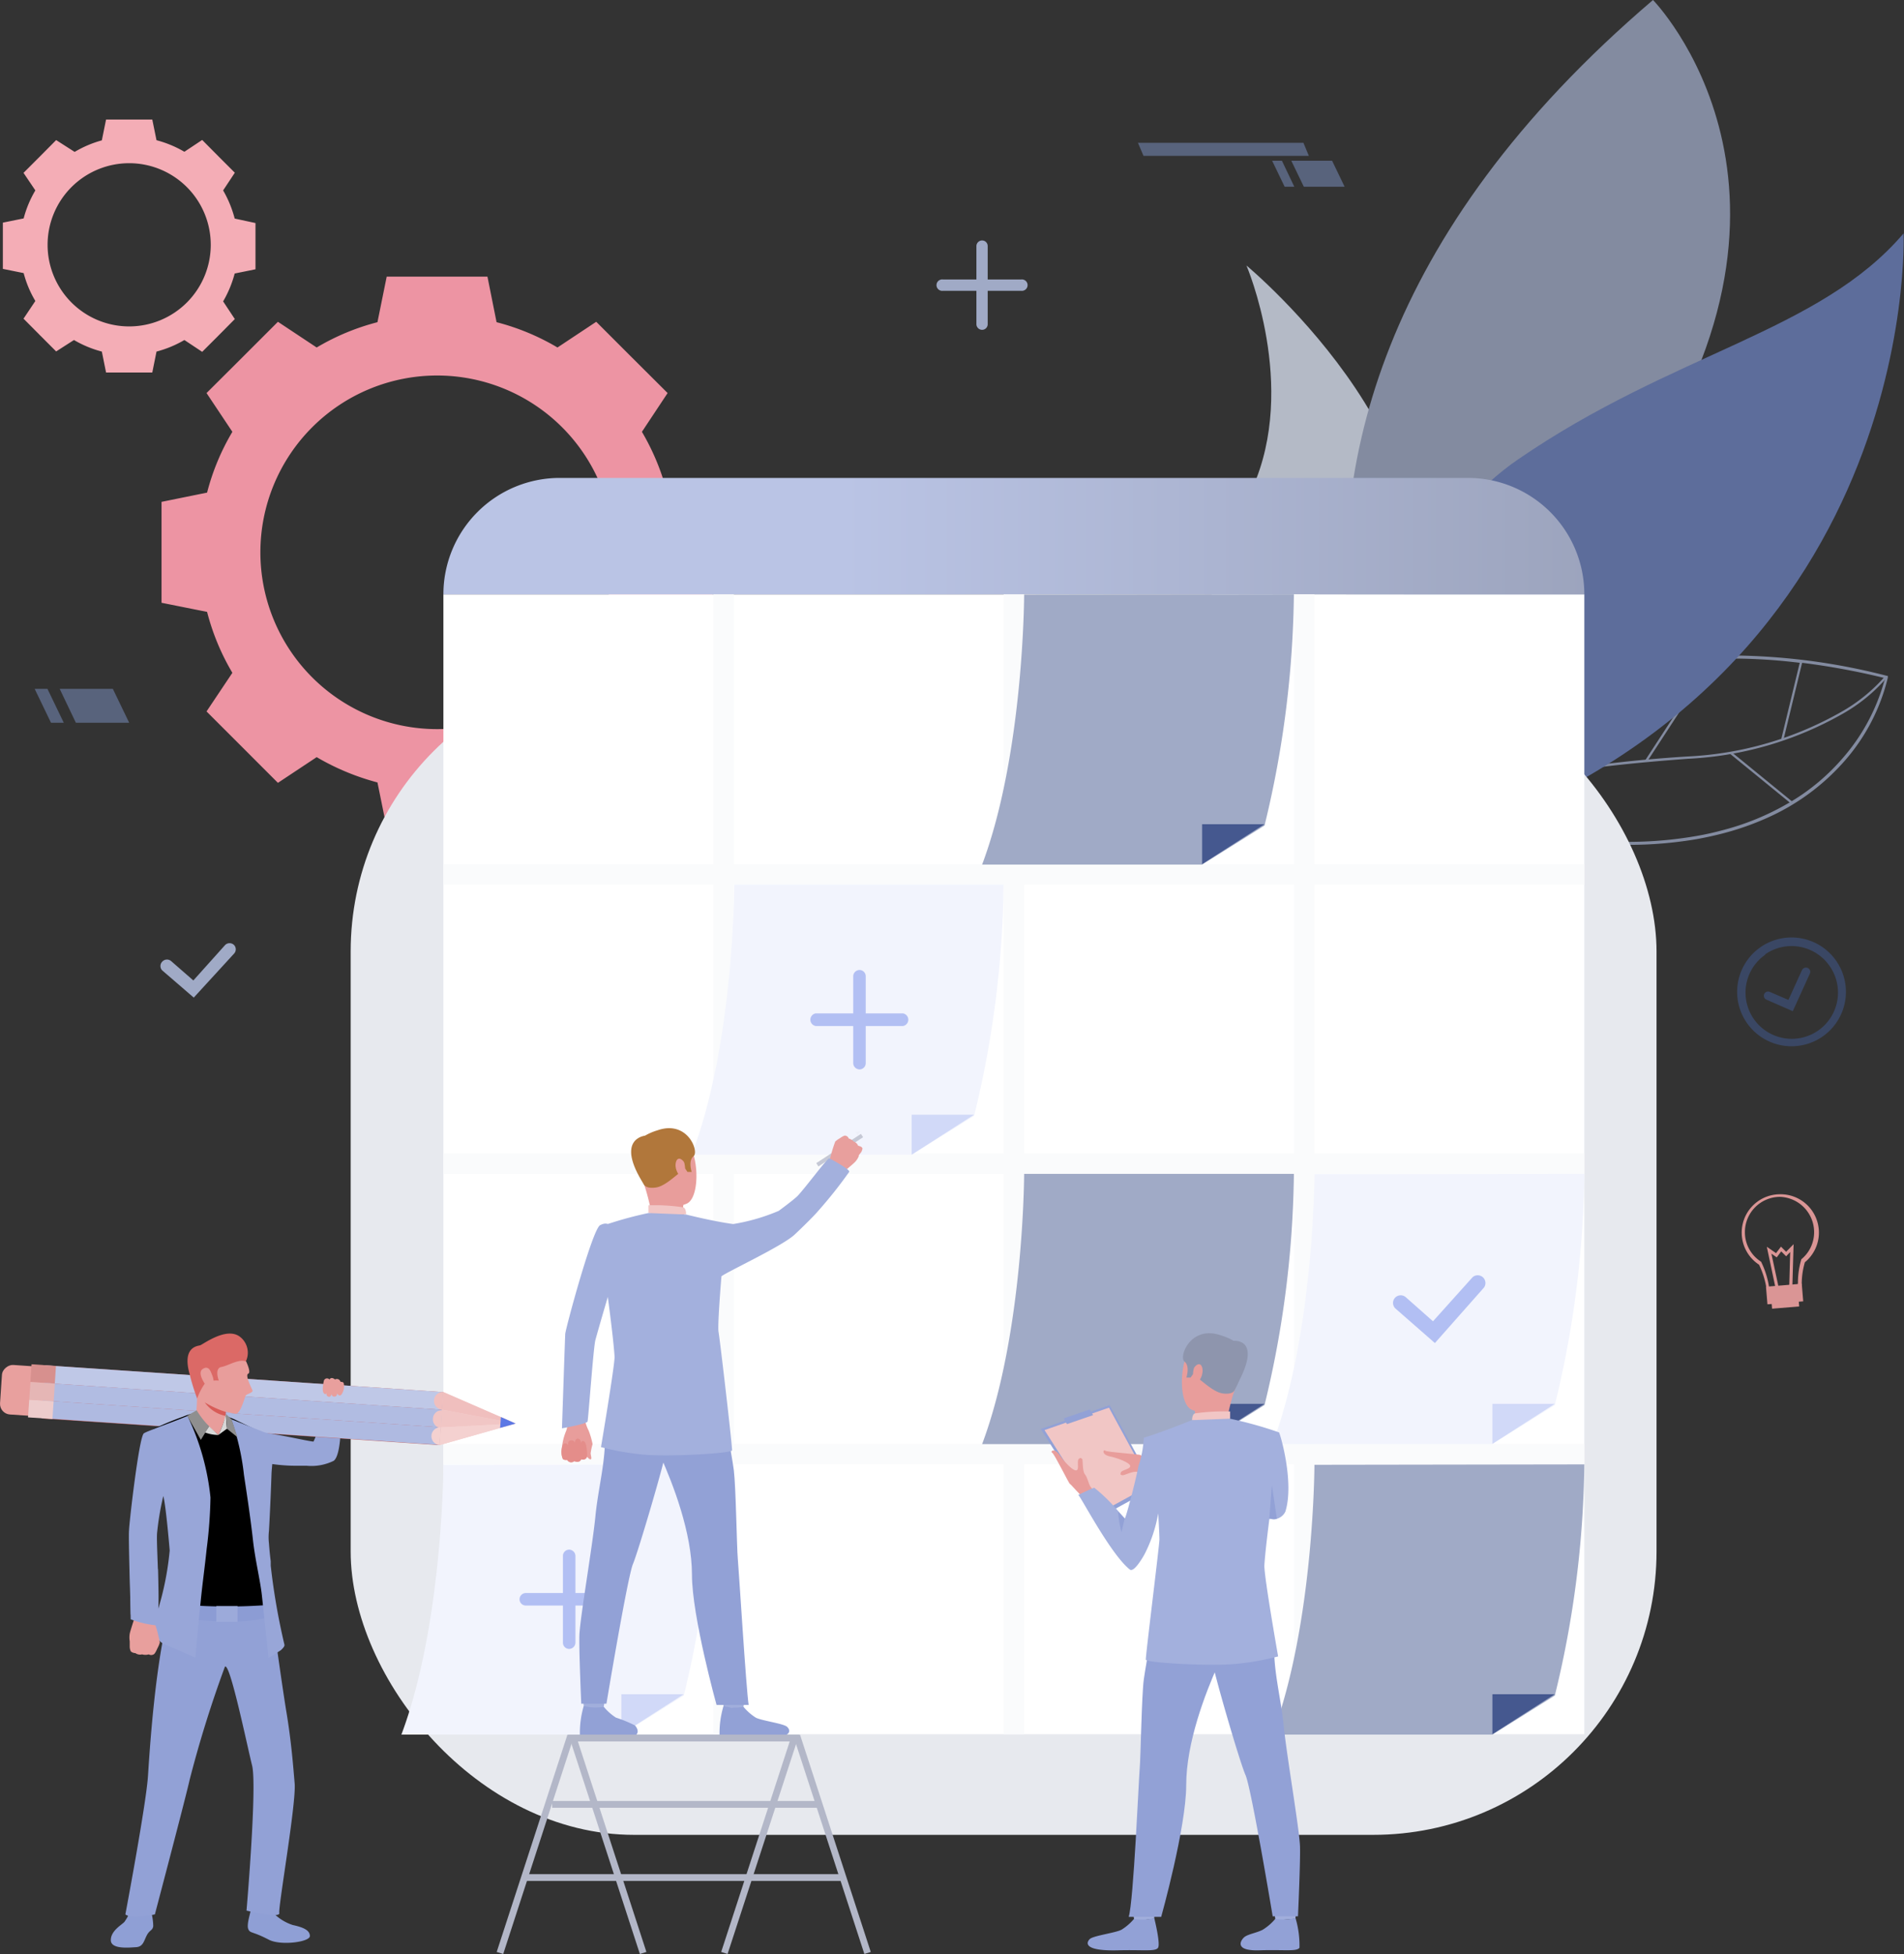 <?xml version="1.0" encoding="UTF-8"?> <svg xmlns="http://www.w3.org/2000/svg" xmlns:xlink="http://www.w3.org/1999/xlink" viewBox="0 0 140.03 143.67"><rect x="0" y="0" width="140.03" height="143.67" fill="#333333" stroke="none"/><defs><linearGradient id="linear-gradient" x1="138.92" y1="39.42" x2="62" y2="39.42" gradientUnits="userSpaceOnUse"><stop offset="0" stop-color="#9097ad"></stop><stop offset="1" stop-color="#bac4e5"></stop></linearGradient></defs><title>join-partners</title><g id="Layer_2" data-name="Layer 2"><g id="Layer_1-2" data-name="Layer 1"><g><g><rect x="118.99" y="52.02" width="9.19" height="0.17" transform="translate(12.44 127.17) rotate(-56.9)" fill="#838ba0"></rect><path d="M135.37,52.37a25.28,25.28,0,0,1-11.23,3.25,98.68,98.68,0,0,0-12.79,1.61,30.46,30.46,0,0,0-10.06,3.66l.09.14c5.69-3.58,15.16-4.68,22.77-5.24a25.47,25.47,0,0,0,11.32-3.28,12.26,12.26,0,0,0,3.31-2.7l-.13-.1A12.34,12.34,0,0,1,135.37,52.37Z" fill="#838ba0"></path><path d="M138.73,49.68a46.67,46.67,0,0,0-13.27-1.46,34,34,0,0,0-6.08.82l-.47.12c-1,.24-1.91.53-2.84.86a27.8,27.8,0,0,0-7.51,4.09c-.41.31-.8.63-1.19,1l-.73.64c-.56.52-1.09,1-1.58,1.57l-.34.36a30.49,30.49,0,0,0-2,2.4l-.23.32-.41.58c-.45.66-.85,1.29-1.19,1.87l-.28.5-.25.45a24.62,24.62,0,0,0-1.74,3.93l-.14.46.29-.38A11.11,11.11,0,0,1,102.92,65l.09,0,.86-.36c.61-.24,1.31-.49,2.1-.73.45-.14.94-.28,1.46-.41a40.27,40.27,0,0,1,4.76-.9,59.12,59.12,0,0,1,7.59-.48,30,30,0,0,0,5-.42c.71-.13,1.4-.28,2.07-.46a20.44,20.44,0,0,0,3.06-1.08,16.43,16.43,0,0,0,5.75-4.21,14.38,14.38,0,0,0,3.18-6.12V49.7Zm-3.24,6.1a15.5,15.5,0,0,1-3.72,3.13l-.15.09a19.09,19.09,0,0,1-5,2.06c-.6.16-1.22.3-1.87.41a29.41,29.41,0,0,1-4.94.43,59.72,59.72,0,0,0-7.59.48c-1,.12-1.91.27-2.8.45-.68.13-1.33.28-2,.44s-1,.26-1.45.4c-.77.23-1.5.49-2.2.77l-.86.37-.16.07A13.17,13.17,0,0,0,99,67.35a26.22,26.22,0,0,1,1.59-3.5c.07-.14.15-.28.23-.42l.35-.6c.31-.53.67-1.1,1.07-1.7.21-.31.44-.62.67-.94l.23-.31a30.48,30.48,0,0,1,2-2.35l.22-.23c.46-.49,1-1,1.48-1.45l.61-.55c.34-.29.69-.58,1.06-.87A27.08,27.08,0,0,1,112.12,52,27.93,27.93,0,0,1,116,50.27a28.67,28.67,0,0,1,3.53-1.05,33.68,33.68,0,0,1,5.8-.8l.61,0h.2l1.18,0a41.63,41.63,0,0,1,5.09.32l.17,0a52.48,52.48,0,0,1,6,1.11l.05,0c0,.05,0,.14-.06.25A14.49,14.49,0,0,1,135.49,55.78Z" fill="#838ba0"></path><g><path d="M91.67,19.52s3.8,8.86.44,16.37C85,51.83,90.38,49.78,90.38,49.78S95,60.43,102.28,47.4,91.67,19.52,91.67,19.52Z" fill="#b4bac6"></path><path d="M107.44,69.3s-3.43-10.87,12.3-33S121.57,0,121.57,0C81,34.6,107.44,69.3,107.44,69.3Z" fill="#838ba0"></path><path d="M111.6,33.81c-11.5,7.92-16.88,31.27-9,29.1C141.43,52.21,140,17.16,140,17.16,133.78,24.45,123.1,25.89,111.6,33.81Z" fill="#5d6d9b"></path></g><rect x="128.79" y="51.41" width="5.97" height="0.17" transform="translate(50.7 167.45) rotate(-76.38)" fill="#838ba0"></rect><rect x="129.45" y="54.3" width="0.17" height="5.78" transform="translate(3.33 121.39) rotate(-50.78)" fill="#838ba0"></rect></g><path d="M49.06,36.22a17.42,17.42,0,0,0-1.85-4.47L49.1,28.9l-2.63-2.62-2.62-2.62L41,25.55a17.17,17.17,0,0,0-4.48-1.86l-.67-3.35H28.44l-.68,3.35a17.1,17.1,0,0,0-4.47,1.86l-2.85-1.89-2.62,2.62L15.19,28.9l1.9,2.85a17.1,17.1,0,0,0-1.86,4.47l-3.35.68v7.42l3.35.67a17.17,17.17,0,0,0,1.86,4.48l-1.9,2.84,2.63,2.63,2.62,2.62,2.85-1.89a17.81,17.81,0,0,0,4.47,1.86l.68,3.34h7.42l.67-3.34A17.88,17.88,0,0,0,41,55.67l2.84,1.89,2.62-2.62,2.63-2.63-1.89-2.84A17.49,17.49,0,0,0,49.06,45l3.35-.67V36.9ZM32.15,53.61a13,13,0,1,1,13-13A13,13,0,0,1,32.15,53.61Z" fill="#ed94a3"></path><path d="M17.26,16.07A8.28,8.28,0,0,0,16.41,14l.86-1.3-1.2-1.2-1.2-1.21-1.31.87a8.06,8.06,0,0,0-2.05-.85L11.2,8.79H7.8l-.31,1.53a8.06,8.06,0,0,0-2,.85L4.13,10.3l-1.2,1.21-1.2,1.2L2.6,14a8,8,0,0,0-.86,2.06l-1.53.31v3.4l1.53.31a7.88,7.88,0,0,0,.86,2.05l-.87,1.3,1.2,1.21,1.2,1.2L5.44,25a8.06,8.06,0,0,0,2.05.85l.31,1.54h3.4l.31-1.54A8.06,8.06,0,0,0,13.56,25l1.31.87,1.2-1.2,1.2-1.21-.86-1.3a8.22,8.22,0,0,0,.85-2.05l1.53-.31v-3.4ZM9.5,24a6,6,0,1,1,6-6A6,6,0,0,1,9.5,24Z" fill="#f4adb6"></path><rect x="25.79" y="49.11" width="96.04" height="85.79" rx="20.84" ry="20.84" transform="translate(147.62 184.02) rotate(180)" fill="#e7e9ee"></rect><rect x="32.61" y="43.7" width="83.91" height="83.81" transform="translate(149.13 171.21) rotate(180)" fill="#fff"></rect><path d="M32.61,43.7h83.91A8.56,8.56,0,0,0,108,35.14H41.17a8.56,8.56,0,0,0-8.56,8.56Z" fill="url(#linear-gradient)"></path><g><path d="M72.23,24.25a.42.42,0,0,1-.42-.42V18.1a.42.42,0,0,1,.42-.42.41.41,0,0,1,.41.42v5.73A.41.41,0,0,1,72.23,24.25Z" fill="#a0aac6"></path><path d="M75.09,21.38H69.36a.42.42,0,1,1,0-.83h5.73a.42.42,0,1,1,0,.83Z" fill="#a0aac6"></path></g><g><rect x="52.46" y="43.7" width="1.51" height="83.81" fill="#fafbfc"></rect><rect x="73.81" y="64.96" width="1.51" height="83.91" transform="translate(-32.35 181.48) rotate(-90)" fill="#fafbfc"></rect><rect x="73.81" y="43.6" width="1.51" height="83.91" transform="translate(-10.99 160.12) rotate(-90)" fill="#fafbfc"></rect><rect x="73.81" y="22.34" width="1.51" height="83.91" transform="translate(10.27 138.86) rotate(-90)" fill="#fafbfc"></rect><rect x="73.81" y="43.7" width="1.51" height="83.81" fill="#fafbfc"></rect><rect x="95.16" y="43.7" width="1.51" height="83.81" fill="#fafbfc"></rect></g><g><path d="M116.52,107.67a74.39,74.39,0,0,1-2.17,17l-4.59,2.87H93.58c3.07-8.18,3.09-19.84,3.09-19.84Z" fill="#a0aac6"></path><polygon points="109.76 127.51 109.76 124.57 114.35 124.57 109.76 127.51" fill="#45588f"></polygon></g><g><path d="M95.16,86.31a74.78,74.78,0,0,1-2.16,17l-4.59,2.87H72.23C75.3,98,75.32,86.31,75.32,86.31Z" fill="#a0aac6"></path><polygon points="88.41 106.16 88.41 103.22 93 103.22 88.41 106.16" fill="#45588f"></polygon></g><g><path d="M95.16,43.7a74.72,74.72,0,0,1-2.16,17l-4.59,2.87H72.23c3.07-8.18,3.09-19.84,3.09-19.84Z" fill="#a0aac6"></path><polygon points="88.41 63.54 88.41 60.6 93 60.6 88.41 63.54" fill="#45588f"></polygon></g><g><g><path d="M52.46,107.67a75,75,0,0,1-2.17,17l-4.59,2.87H29.52c3.07-8.18,3.09-19.84,3.09-19.84Z" fill="#f2f4fd"></path><polygon points="45.7 127.51 45.7 124.57 50.29 124.57 45.7 127.51" fill="#d1d9f8"></polygon></g><g><path d="M41.86,121.24a.46.46,0,0,1-.46-.46V114.4a.46.46,0,0,1,.46-.46.47.47,0,0,1,.46.46v6.38A.47.47,0,0,1,41.86,121.24Z" fill="#b2bff3"></path><path d="M45.05,118.05H38.67a.46.46,0,1,1,0-.92h6.38a.46.46,0,1,1,0,.92Z" fill="#b2bff3"></path></g></g><g><g><path d="M73.81,65.05a74.45,74.45,0,0,1-2.17,17L67.05,84.9H50.87C54,76.72,54,65.05,54,65.05Z" fill="#f2f4fd"></path><polygon points="67.05 84.9 67.05 81.96 71.64 81.96 67.05 84.9" fill="#d1d9f8"></polygon></g><g><path d="M63.21,78.63a.47.47,0,0,1-.46-.47V71.79a.47.47,0,0,1,.46-.47.46.46,0,0,1,.46.47v6.37A.46.46,0,0,1,63.21,78.63Z" fill="#b2bff3"></path><path d="M66.4,75.44H60a.47.47,0,0,1,0-.93H66.4a.47.47,0,0,1,0,.93Z" fill="#b2bff3"></path></g></g><g><path d="M116.52,86.31a74.45,74.45,0,0,1-2.17,17l-4.59,2.87H93.58c3.07-8.18,3.09-19.85,3.09-19.85Z" fill="#f2f4fd"></path><polygon points="109.76 106.16 109.76 103.22 114.35 103.22 109.76 106.16" fill="#d1d9f8"></polygon></g><path d="M105.53,98.75l-2.88-2.52a.56.56,0,0,1-.06-.8.57.57,0,0,1,.8-.05l2,1.77,2.91-3.24a.57.57,0,0,1,.84.76Z" fill="#b2bff3"></path><path d="M14.25,73.35l-2.32-2a.46.46,0,0,1,0-.64.47.47,0,0,1,.65-.05l1.64,1.43,2.34-2.61a.47.47,0,0,1,.65,0,.46.46,0,0,1,0,.64Z" fill="#a0aac6"></path><g><path d="M131.19,95.61a1.42,1.42,0,0,1-.84-.26,1.05,1.05,0,0,1-.46-.76,6.26,6.26,0,0,0-.52-1.6,2.82,2.82,0,0,1,1.51-5.18,2.82,2.82,0,0,1,1.86,5,5.63,5.63,0,0,0-.23,1.58,1.24,1.24,0,0,1-1.22,1.23ZM130.88,88a2.59,2.59,0,0,0-2.55,2.63,2.56,2.56,0,0,0,1.19,2.14l0,0v0a6.51,6.51,0,0,1,.56,1.7h0a.86.86,0,0,0,.36.61,1.19,1.19,0,0,0,.79.2,1,1,0,0,0,1-1h0a6.07,6.07,0,0,1,.25-1.69v0l0,0a2.57,2.57,0,0,0,.94-2A2.6,2.6,0,0,0,130.88,88Z" fill="#da9595"></path><polygon points="130.58 94.69 129.94 91.67 130.62 92.14 130.98 91.66 131.36 92.04 131.91 91.48 131.82 94.58 131.59 94.58 131.66 92.06 131.36 92.37 131 92.01 130.67 92.45 130.28 92.18 130.81 94.65 130.58 94.69" fill="#da9595"></polygon><rect x="130.3" y="95.32" width="2" height="0.81" transform="translate(-7.47 11.19) rotate(-4.74)" fill="#da9595"></rect><rect x="129.93" y="94.5" width="2.64" height="1.3" transform="translate(-7.43 11.19) rotate(-4.75)" fill="#da9595"></rect></g><polygon points="95.89 13.73 98.89 13.73 97.97 11.82 94.97 11.82 95.89 13.73" fill="#58637c"></polygon><polygon points="94.48 13.73 95.19 13.73 94.28 11.82 93.56 11.82 94.48 13.73" fill="#58637c"></polygon><polygon points="84.1 11.46 96.26 11.46 95.86 10.5 83.69 10.5 84.1 11.46" fill="#58637c"></polygon><polygon points="5.58 53.14 9.5 53.14 8.3 50.65 4.39 50.65 5.58 53.14" fill="#58637c"></polygon><polygon points="3.75 53.14 4.69 53.14 3.49 50.65 2.55 50.65 3.75 53.14" fill="#58637c"></polygon><g><path d="M42.87,104.07a1.47,1.47,0,0,1,.19.51,2.87,2.87,0,0,0,.23.6,5.62,5.62,0,0,1,.29,1,4.89,4.89,0,0,0-.14.67c0,.15.11.43,0,.45s-.28-.21-.28-.21a.19.19,0,0,1-.1.18c-.21.1-.32,0-.32,0s-.08.15-.18.17a.38.38,0,0,1-.32,0,.36.36,0,0,1-.25.08.31.31,0,0,1-.27-.17s-.25,0-.32-.06a1.23,1.23,0,0,1-.09-.34,4.2,4.2,0,0,1,.31-1.7,1.51,1.51,0,0,0-.08-1.33Z" fill="#e89d9b"></path><path d="M43.18,107s0-.84-.2-1-.25.12-.25.12,0-.3-.21-.34-.25.31-.25.31a.23.23,0,0,0-.29-.18c-.25,0-.19.34-.19.34s-.24-.29-.4,0a1.27,1.27,0,0,0,0,1s.08.14.32.08a.33.33,0,0,0,.52.09s.38.21.52-.12A.31.31,0,0,0,43.18,107Z" fill="#e48d8a"></path><path d="M45.7,92s-1.43,4.77-1.91,6.52c-.15.55-.52,5.82-.58,6s-1.88.5-1.88.5.22-6.58.24-6.94,2-7.72,2.57-8,.66,0,1.21.37A1.28,1.28,0,0,1,45.7,92Z" fill="#a3b0dd"></path><rect x="59.41" y="84.27" width="3.91" height="0.29" transform="matrix(0.84, -0.55, 0.55, 0.84, -36.22, 47.41)" fill="#c5c8d5"></rect><path d="M63.43,84.45a.71.71,0,0,1-.09.26l-.18.23,0,.07a1.4,1.4,0,0,1-.27.42c-.15.16-.76.66-.76.66l-.52-.44L61,85.41a10.15,10.15,0,0,1,.43-1.48l0,0a2,2,0,0,1,.34-.24s.3-.22.4-.19a.31.31,0,0,1,.25.21.8.8,0,0,1,.37.23.5.5,0,0,1,.32.3S63.42,84.3,63.43,84.45Z" fill="#e89f9d"></path><path d="M44.54,124.58l-.15,1c0,.14-1.45-.08-1.45-.08l-.11-1.08A8.33,8.33,0,0,1,44.54,124.58Z" fill="#a1aedc"></path><path d="M44.41,125.5a3.82,3.82,0,0,0,.89.79,9.65,9.65,0,0,1,1.39.57c.19.18.69,1-1.14.93s-2.7.11-2.9-.18a7,7,0,0,1,.28-2.17A3.78,3.78,0,0,0,44.41,125.5Z" fill="#92a1d6"></path><path d="M54.81,124.58s-.13.9-.14,1-1.45-.08-1.45-.08l-.12-1.08A8.33,8.33,0,0,1,54.81,124.58Z" fill="#a1aedc"></path><path d="M54.68,125.5a4,4,0,0,0,.9.79c.43.23,2.05.43,2.31.68s.5.89-2.07.82c-1.82-.05-2.7.11-2.9-.18a7,7,0,0,1,.29-2.17A3.37,3.37,0,0,0,54.68,125.5Z" fill="#92a1d6"></path><path d="M45.73,101.33a8.35,8.35,0,0,0-1.25,4.08c.1,1.93-.49,4-.69,6.07-.22,2.25-1.15,7.58-1.18,8.79s.14,5,.14,5l1.85,0s1.55-9.32,1.95-10.27,2.4-7.74,2.47-8.5S45.73,101.33,45.73,101.33Z" fill="#92a1d6"></path><path d="M52.82,101.62s1,5.3,1.15,6.49.22,5.73.29,6.47.62,9.66.8,10.78H52.7s-1.81-6.5-1.81-9.58-1.4-6.68-2.31-8.71-3-2.08-3.53-5.85C45.05,101.22,52.07,100.43,52.82,101.62Z" fill="#92a1d6"></path><path d="M48,83.34s1.8-.68,2.64.7.75,4.13-.16,4.47a2.35,2.35,0,0,1-2.75-.7,6.85,6.85,0,0,1-.86-2.94A1.8,1.8,0,0,1,48,83.34Z" fill="#e89d9b"></path><path d="M50.26,88.57a1.64,1.64,0,0,0,.05.73c.13.24-2.34.25-2.34.25a16.06,16.06,0,0,0-.58-2.41C47,86,50.26,88.57,50.26,88.57Z" fill="#e89d9b"></path><path d="M47.39,87.14s.17.28.87.17,1.54-1,1.83-1.14.29-.27.29-.27l.18.27h.31s-.28-.82.14-1.16-.44-2.68-2.66-1.9c0,0-1.72.47-1.65,1.45A5.47,5.47,0,0,0,47.39,87.14Z" fill="#b1773b"></path><path d="M50.46,89.27s0-.46-.22-.5a14.33,14.33,0,0,0-2.55-.15v.54S48.18,89.46,50.46,89.27Z" fill="#f1c6c5"></path><path d="M50.34,85.55c0-.17-.46-.63-.62-.13s.24,1.17.47,1.11S50.43,86,50.34,85.55Z" fill="#e89d9b"></path><path d="M53.92,90c-1.44-.19-3.46-.7-3.46-.7l-2.77-.11a27.62,27.62,0,0,0-3.55,1A26.16,26.16,0,0,1,43.79,93l.83,1.76s.48,3.46.58,5c0,.71-1,6.64-1,6.64a18.94,18.94,0,0,0,3,.54c1.89.2,6.61-.08,6.64-.3s-.91-8.32-1-8.74c-.07-.64.22-4.06.22-4.06.44-.34,4.27-2.12,5.31-3,.28-.25,1.47-1.4,1.8-1.8a32.84,32.84,0,0,0,2.28-2.87c.14-.15-1.32-.94-1.45-1s-1.69,2.06-2.31,2.73c-.27.29-1.42,1.13-1.42,1.13A14.33,14.33,0,0,1,53.92,90Z" fill="#a3b0dd"></path><path d="M47.46,83.5s-2.3.18-.07,3.64Z" fill="#b1773b"></path><polygon points="63.08 83.47 63.27 83.18 62.92 83.22 63.08 83.47" fill="#eef0f9"></polygon></g><polygon points="42.09 128.04 58.08 128.04 53.04 143.52 53.51 143.67 58.77 127.55 41.73 127.55 36.53 143.52 37.01 143.67 42.09 128.04" fill="#b3b7c8"></polygon><polygon points="47.54 143.52 42.5 128.04 58.48 128.04 63.57 143.67 64.04 143.52 58.84 127.55 41.81 127.55 47.06 143.67 47.54 143.52" fill="#b3b7c8"></polygon><rect x="40.61" y="132.42" width="19.57" height="0.5" fill="#b3b7c8"></rect><rect x="38.59" y="137.8" width="23.41" height="0.5" fill="#b3b7c8"></rect><path d="M25.05,102.87s.22,4-.51,4.54a3.72,3.72,0,0,1-2,.36c-.28,0-.57,0-.85,0h0c-1.13,0-2.14-.2-2.14-.2s-2.91.15-2.77-1.66a1.76,1.76,0,0,1,.77-.67,16.05,16.05,0,0,1,2.56.22c.35,0,2.84.57,2.95.53a4.19,4.19,0,0,0,.41-1.67c0-1,0-1.82,0-1.82Z" fill="#98a6d8"></path><path d="M9.6,140.48a4,4,0,0,1-.45.83c-.21.23-1,.65-1,1.34s1.33.55,1.85.52.57-.43.79-.86.44-.35.48-.7a4.41,4.41,0,0,0-.17-1.11Z" fill="#8f9fd5"></path><path d="M20.07,140.62a3.52,3.52,0,0,0,1.46.92c.74.16,1.26.37,1.26.81s-2.12.72-3,.28c-1.26-.66-1.39-.46-1.53-.79s.17-1.21.16-1.32A6.82,6.82,0,0,1,20.07,140.62Z" fill="#8f9fd5"></path><path d="M20,118.54s.76,5.55,1.08,7.43c.36,2.2.49,4,.59,5.15.13,1.43-1.22,9.12-1.13,9.54s-2.41-.18-2.41-.18.79-9.15.41-10.67-1.64-7.65-2-7.26a85.52,85.52,0,0,0-2.6,8.34c-.24,1.12-2.55,9.87-2.55,9.87s-1.73.37-2.17,0c0,0,1.51-8,1.66-10.13.06-.8.53-9.53,1.88-13.06C13.49,115.72,20,118.54,20,118.54Z" fill="#92a1d6"></path><g><rect x="1.26" y="99.3" width="3.65" height="6.04" rx="0.78" ry="0.78" transform="translate(-99.21 98.54) rotate(-86.15)" fill="#e8a09e"></rect><rect x="15.88" y="88.64" width="3.91" height="29.34" transform="translate(122.11 92.45) rotate(93.84)" fill="#c6615e"></rect><rect x="17.27" y="87.34" width="1.3" height="29.34" transform="translate(-85.07 113.05) rotate(-86.15)" fill="#bfc8e7"></rect><rect x="17.18" y="88.64" width="1.3" height="29.34" transform="translate(122.11 92.46) rotate(93.85)" fill="#b1bce2"></rect><rect x="17.09" y="89.95" width="1.3" height="29.34" transform="translate(123.31 93.93) rotate(93.85)" fill="#afbae1"></rect><polygon points="32.34 106.25 32.6 102.35 36.84 104.19 37.92 104.67 36.78 104.99 32.34 106.25" fill="#f4d1d0"></polygon><path d="M32.51,103.65a.65.65,0,0,1-.59-.69.65.65,0,0,1,.68-.61Z" fill="#f0bfbe"></path><path d="M32.42,105a.64.64,0,0,1-.58-.69.63.63,0,0,1,.67-.61Z" fill="#f1c6c5"></path><path d="M32.34,106.25a.65.65,0,0,1,.08-1.3Z" fill="#f4d1d0"></path><rect x="2.52" y="100.12" width="1.3" height="1.8" transform="translate(-97.83 97.4) rotate(-86.15)" fill="#d7908e"></rect><rect x="2.44" y="101.42" width="1.3" height="1.8" transform="translate(105.39 106.11) rotate(93.85)" fill="#e5b6b5"></rect><rect x="2.35" y="102.72" width="1.3" height="1.8" transform="translate(106.59 107.59) rotate(93.85)" fill="#edcccc"></rect><polygon points="32.51 103.65 37.92 104.67 32.6 102.35 32.51 103.65" fill="#f0bfbe"></polygon><polygon points="32.42 104.95 37.92 104.67 32.51 103.65 32.42 104.95" fill="#f1c6c5"></polygon><polygon points="32.42 104.95 37.92 104.67 32.34 106.25 32.42 104.95" fill="#f4d1d0"></polygon><polygon points="36.78 104.99 36.84 104.19 37.92 104.67 36.78 104.99" fill="#5c78e5"></polygon></g><path d="M23.81,101.57s-.16.67,0,.86.21-.05.21-.05-.07.23.12.31.25-.2.25-.2a.19.19,0,0,0,.2.2c.21,0,.21-.24.21-.24s.14.28.31.09a1.07,1.07,0,0,0,.17-.83s0-.11-.24-.11a.27.27,0,0,0-.4-.17s-.26-.24-.41,0A.24.24,0,0,0,23.81,101.57Z" fill="#e89f9d"></path><path d="M9.92,118.45a4.58,4.58,0,0,0,1.35.21c.39-.07.19-5,.21-6a25.52,25.52,0,0,1,.46-3h0a19.78,19.78,0,0,1,.68,3.5c0,1.12-.15,5.43-.15,5.43l1.68.16,4.81.12,1-.12s-.12-1.84-.17-2.71c0-.56-.13-1.55-.11-2.52a9.31,9.31,0,0,1,.09-1.46c0-2,.13-3.87.13-3.87.06-.88.11-1.7.13-2.47l-.67-.34-2.08-1c-.33-.15-.65-.26-.65-.26s-2.26-.22-2.44-.2a5.36,5.36,0,0,0-.72.24,24.72,24.72,0,0,0-2.59,1.1c-.36.26-1.12,6.39-1.15,6.82C9.67,112.94,9.92,118.45,9.92,118.45Z"></path><path d="M19.82,118a40.2,40.2,0,0,1-6.2,0v1s4.35.63,6.35-.18Z" fill="#8c9cd4"></path><path d="M17,104.34a17.9,17.9,0,0,1,.94,4.09c.16,1.08.45,2.91.66,4.77h0c.16,1.47.54,3,.66,4.1s.49,4.6.49,4.6l.91-.57c.12-.12.31-.28.25-.44a48.67,48.67,0,0,1-1-5.77h0c0-.11,0-.22,0-.33v0c-.06-.46-.1-.9-.13-1.31a3.92,3.92,0,0,1,0-.91c.12-2.08.19-4.27.19-4.27.06-.9.23-2.06.25-2.84a4.35,4.35,0,0,1-.8-.16S17.64,104.61,17,104.34Z" fill="#98a6d8"></path><path d="M16.62,104.23c.05.25-1.34,1-2.24.13a14.32,14.32,0,0,0,.11-1.92c-.06-.42,2.09.47,2.09.47s0,.5,0,.89c0,.12,0,.23,0,.31A.57.57,0,0,1,16.62,104.23Z" fill="#e89d9b"></path><path d="M16.52,104.35a6.71,6.71,0,0,1-.46,1.16s-.65-.57-.86-.78S16.52,104.35,16.52,104.35Z" fill="#e89d9b"></path><path d="M15.38,104.87l.68.64a2.92,2.92,0,0,1-1-.19Z" fill="#d8d8d8"></path><path d="M14.46,103.69a6.26,6.26,0,0,0,.92,1.18l-.61,1-1-1.77Z" fill="#8f8f8f"></path><path d="M11.55,112.74c-.07.94.33,6.16-.07,6.23a9.37,9.37,0,0,1-1.86-.25s-.19-5.62-.13-6.21c0-.43.73-6.86,1.09-7.12.21-.15,1.75-.7,2.51-1l.7-.28a18.08,18.08,0,0,1,1.69,6,34.1,34.1,0,0,1-.28,3.77c-.15,1.43-.31,2.55-.43,3.75-.24,2.37-.4,4.25-.4,4.25L12,120.85c-.38-.19-.91-1-.76-1.37A21.58,21.58,0,0,0,12.48,114s-.27-3.28-.47-4A20.39,20.39,0,0,0,11.55,112.74Z" fill="#98a6d8"></path><path d="M9.61,121.4a.93.93,0,0,1-.07-.3s0-.18,0-.32v-.1a1.76,1.76,0,0,1,0-.56c.05-.24.33-1.08.33-1.08l.76.12.66-.09a11.77,11.77,0,0,1,.46,1.66s0,0,0,.06a2.25,2.25,0,0,1-.18.42s-.16.39-.27.43a.36.36,0,0,1-.36,0,.87.87,0,0,1-.49,0,.59.59,0,0,1-.49-.09S9.71,121.54,9.61,121.4Z" fill="#e89f9d"></path><path d="M11.61,115.38l0,4.14a7.31,7.31,0,0,1-2-.46l-.08-5.84Z" fill="#98a6d8"></path><rect x="15.91" y="118.09" width="1.56" height="1.16" fill="#9caada"></rect><path d="M18,99.89s.52,1,.26,1.11.25,1.07.31,1.23-.39.26-.48.36-.37,1.32-.74,1.36a5.43,5.43,0,0,1-2.47-1,5.22,5.22,0,0,1-.52-3.47C14.64,98.58,17.06,98.21,18,99.89Z" fill="#e89d9b"></path><path d="M18.08,100.1a1.48,1.48,0,0,0-.43-1.81c-1-.77-2.74.58-2.94.63s-1.33.13-.76,2.13a15.4,15.4,0,0,0,.55,1.78,4.61,4.61,0,0,1,.59-1.14,1.92,1.92,0,0,1,1-.18s-.34-.9.19-1S17.55,99.9,18.08,100.1Z" fill="#db6966"></path><path d="M15.56,101c-.05-.12-.2-.65-.66-.34s.29,1.31.37,1.33S16,102,15.56,101Z" fill="#e89d9b"></path><path d="M16.61,104.11h0a2.43,2.43,0,0,1-1.55-1,6.83,6.83,0,0,0,1.56.71C16.6,103.92,16.6,104,16.61,104.11Z" fill="#d85c58"></path><path d="M16.69,105.05l-.63.46A6.37,6.37,0,0,0,16.6,104Z" fill="#d8d8d8"></path><polygon points="16.6 103.95 17.03 104.35 17.47 105.68 16.69 105.05 16.6 103.95" fill="#8f8f8f"></polygon><g><path d="M131.85,74.35l-1.94-.85a.31.31,0,1,1,.25-.57l1.37.59,1-2.2a.33.33,0,0,1,.42-.15.31.31,0,0,1,.16.41Z" fill="#3a4764"></path><path d="M134.06,76.2a4,4,0,1,1,1-5.53A4,4,0,0,1,134.06,76.2Zm-4.24-6a3.4,3.4,0,1,0,4.74.83A3.4,3.4,0,0,0,129.82,70.17Z" fill="#3a4764"></path></g><g><polygon points="84.9 109.36 80.73 111.65 76.54 105.07 81.61 103.31 84.9 109.36" fill="#92a1d6"></polygon><polygon points="84.64 109.17 80.74 111.31 76.82 105.15 81.56 103.5 84.64 109.17" fill="#f1c6c5"></polygon><path d="M86.06,108s-.72-.34-1-.53-1.14-.43-1.21-.49-2.42-.2-2.57-.32-.28.29.33.42,1.47.46,1.51.7-.63.3-.69.49,0,.16.11.2.81-.35,1.12-.24.78,0,1,0l1.4.47Z" fill="#e89d9b"></path><path d="M80.53,110.83s-.61-.55-.91-.78-.85-.91-.93-.94-1.14-2.21-1.31-2.3.16-.38.53.15,1,1.2,1.25,1.15,0-.71.19-.85.15,0,.23,0,0,.89.21,1.14.27.76.44.95l1,1.13Z" fill="#e89d9b"></path><path d="M93.65,140.15s.14.92.15,1,1.47-.08,1.47-.08l.12-1.09A8.65,8.65,0,0,0,93.65,140.15Z" fill="#a1aedc"></path><path d="M93.79,141.09a3.87,3.87,0,0,1-.91.79c-.44.24-1.14.33-1.4.58s-.69,1,1.15.94,2.74.11,2.94-.19a7.1,7.1,0,0,0-.29-2.18A4.1,4.1,0,0,1,93.79,141.09Z" fill="#92a1d6"></path><path d="M83.26,140.15l.15,1c0,.14,1.47-.08,1.47-.08L85,140A8.61,8.61,0,0,0,83.26,140.15Z" fill="#a1aedc"></path><path d="M83.4,141.09a3.87,3.87,0,0,1-.91.79c-.44.24-2.08.44-2.34.69s-.51.9,2.09.83c1.85-.05,2.74.11,2.93-.19s-.28-2.18-.28-2.18A3.71,3.71,0,0,1,83.4,141.09Z" fill="#92a1d6"></path><path d="M92.45,116.63a8.47,8.47,0,0,1,1.27,4.13c-.11,1.95.49,4.09.69,6.13.23,2.28,1.17,7.68,1.2,8.9s-.15,5.11-.15,5.11l-1.86,0s-1.57-9.43-2-10.39-2.43-7.83-2.49-8.6S92.45,116.63,92.45,116.63Z" fill="#92a1d6"></path><path d="M85.28,116.93s-1,5.36-1.16,6.56-.23,5.8-.3,6.54-.45,9.8-.81,10.91H85.4s1.84-6.57,1.84-9.69,1.41-6.76,2.33-8.82,3-2.1,3.57-5.91C93.14,116.52,86,115.72,85.28,116.93Z" fill="#92a1d6"></path><path d="M90.18,98.43s-1.83-.68-2.67.71-.77,4.18.16,4.52a2.37,2.37,0,0,0,2.78-.71,7,7,0,0,0,.87-3A1.83,1.83,0,0,0,90.18,98.43Z" fill="#e89d9b"></path><path d="M87.87,103.73a1.64,1.64,0,0,1-.05.73c-.13.25,2.37.25,2.37.25a16.62,16.62,0,0,1,.58-2.44C91.16,101.15,87.87,103.73,87.87,103.73Z" fill="#e89d9b"></path><path d="M90.77,102.27s-.17.29-.87.18-1.56-1-1.86-1.15-.29-.28-.29-.28l-.19.27-.31,0s.29-.84-.14-1.18.44-2.71,2.7-1.92c0,0,1.73.48,1.67,1.46A5.52,5.52,0,0,1,90.77,102.27Z" fill="#8e95ad"></path><path d="M87.67,104.43s0-.46.22-.51a15.64,15.64,0,0,1,2.58-.14v.54S90,104.63,87.67,104.43Z" fill="#f1c6c5"></path><path d="M87.79,100.66c0-.16.46-.63.62-.13s-.24,1.19-.46,1.13S87.69,101.08,87.79,100.66Z" fill="#e89d9b"></path><path d="M79.27,109.93h0Z" fill="#98a6d8"></path><path d="M94,121.79a19.27,19.27,0,0,1-3,.54c-1.92.21-6.7-.07-6.73-.3s1-8.41,1-8.84-.09-1.92-.09-1.92a10.4,10.4,0,0,1-1,3c-.18.33-.8,1.37-1.09,1.13-1.43-1.14-3.65-5.45-3.79-5.48.12-.06,1-.49,1.18-.53a12.61,12.61,0,0,1,1.77,1.73l.48.53c.18-.41.84-3,1-3.86a7.59,7.59,0,0,0,.39-2.08c1.4-.42,3.53-1.29,3.53-1.29l2.8-.11a28.68,28.68,0,0,1,3.59,1,24.77,24.77,0,0,0,.36,2.89L93.58,110s-.49,3.51-.59,5.07C92.94,115.79,94,121.79,94,121.79Z" fill="#a3b0dd"></path><path d="M94.53,111.15a1,1,0,0,1-.62.52.76.76,0,0,1-.45,0l-.11,0h0l-1.92-.36s-.42-4.84,2.63-6C94.14,105.37,95.21,109,94.53,111.15Z" fill="#a3b0dd"></path><path d="M93.91,111.67h0a.76.76,0,0,1-.45,0l-.11,0h0l.19-2.47Z" fill="#92a1d6"></path><path d="M82.71,111.66l-.23,1a7.89,7.89,0,0,1-.25-1.52Z" fill="#92a1d6"></path><path d="M90.7,98.59s2.4-.3,0,3.71Z" fill="#8e95ad"></path><polygon points="78.47 104.71 78.23 104.29 80.15 103.63 80.39 104.05 78.47 104.71" fill="#92a1d6"></polygon></g></g></g></g></svg> 